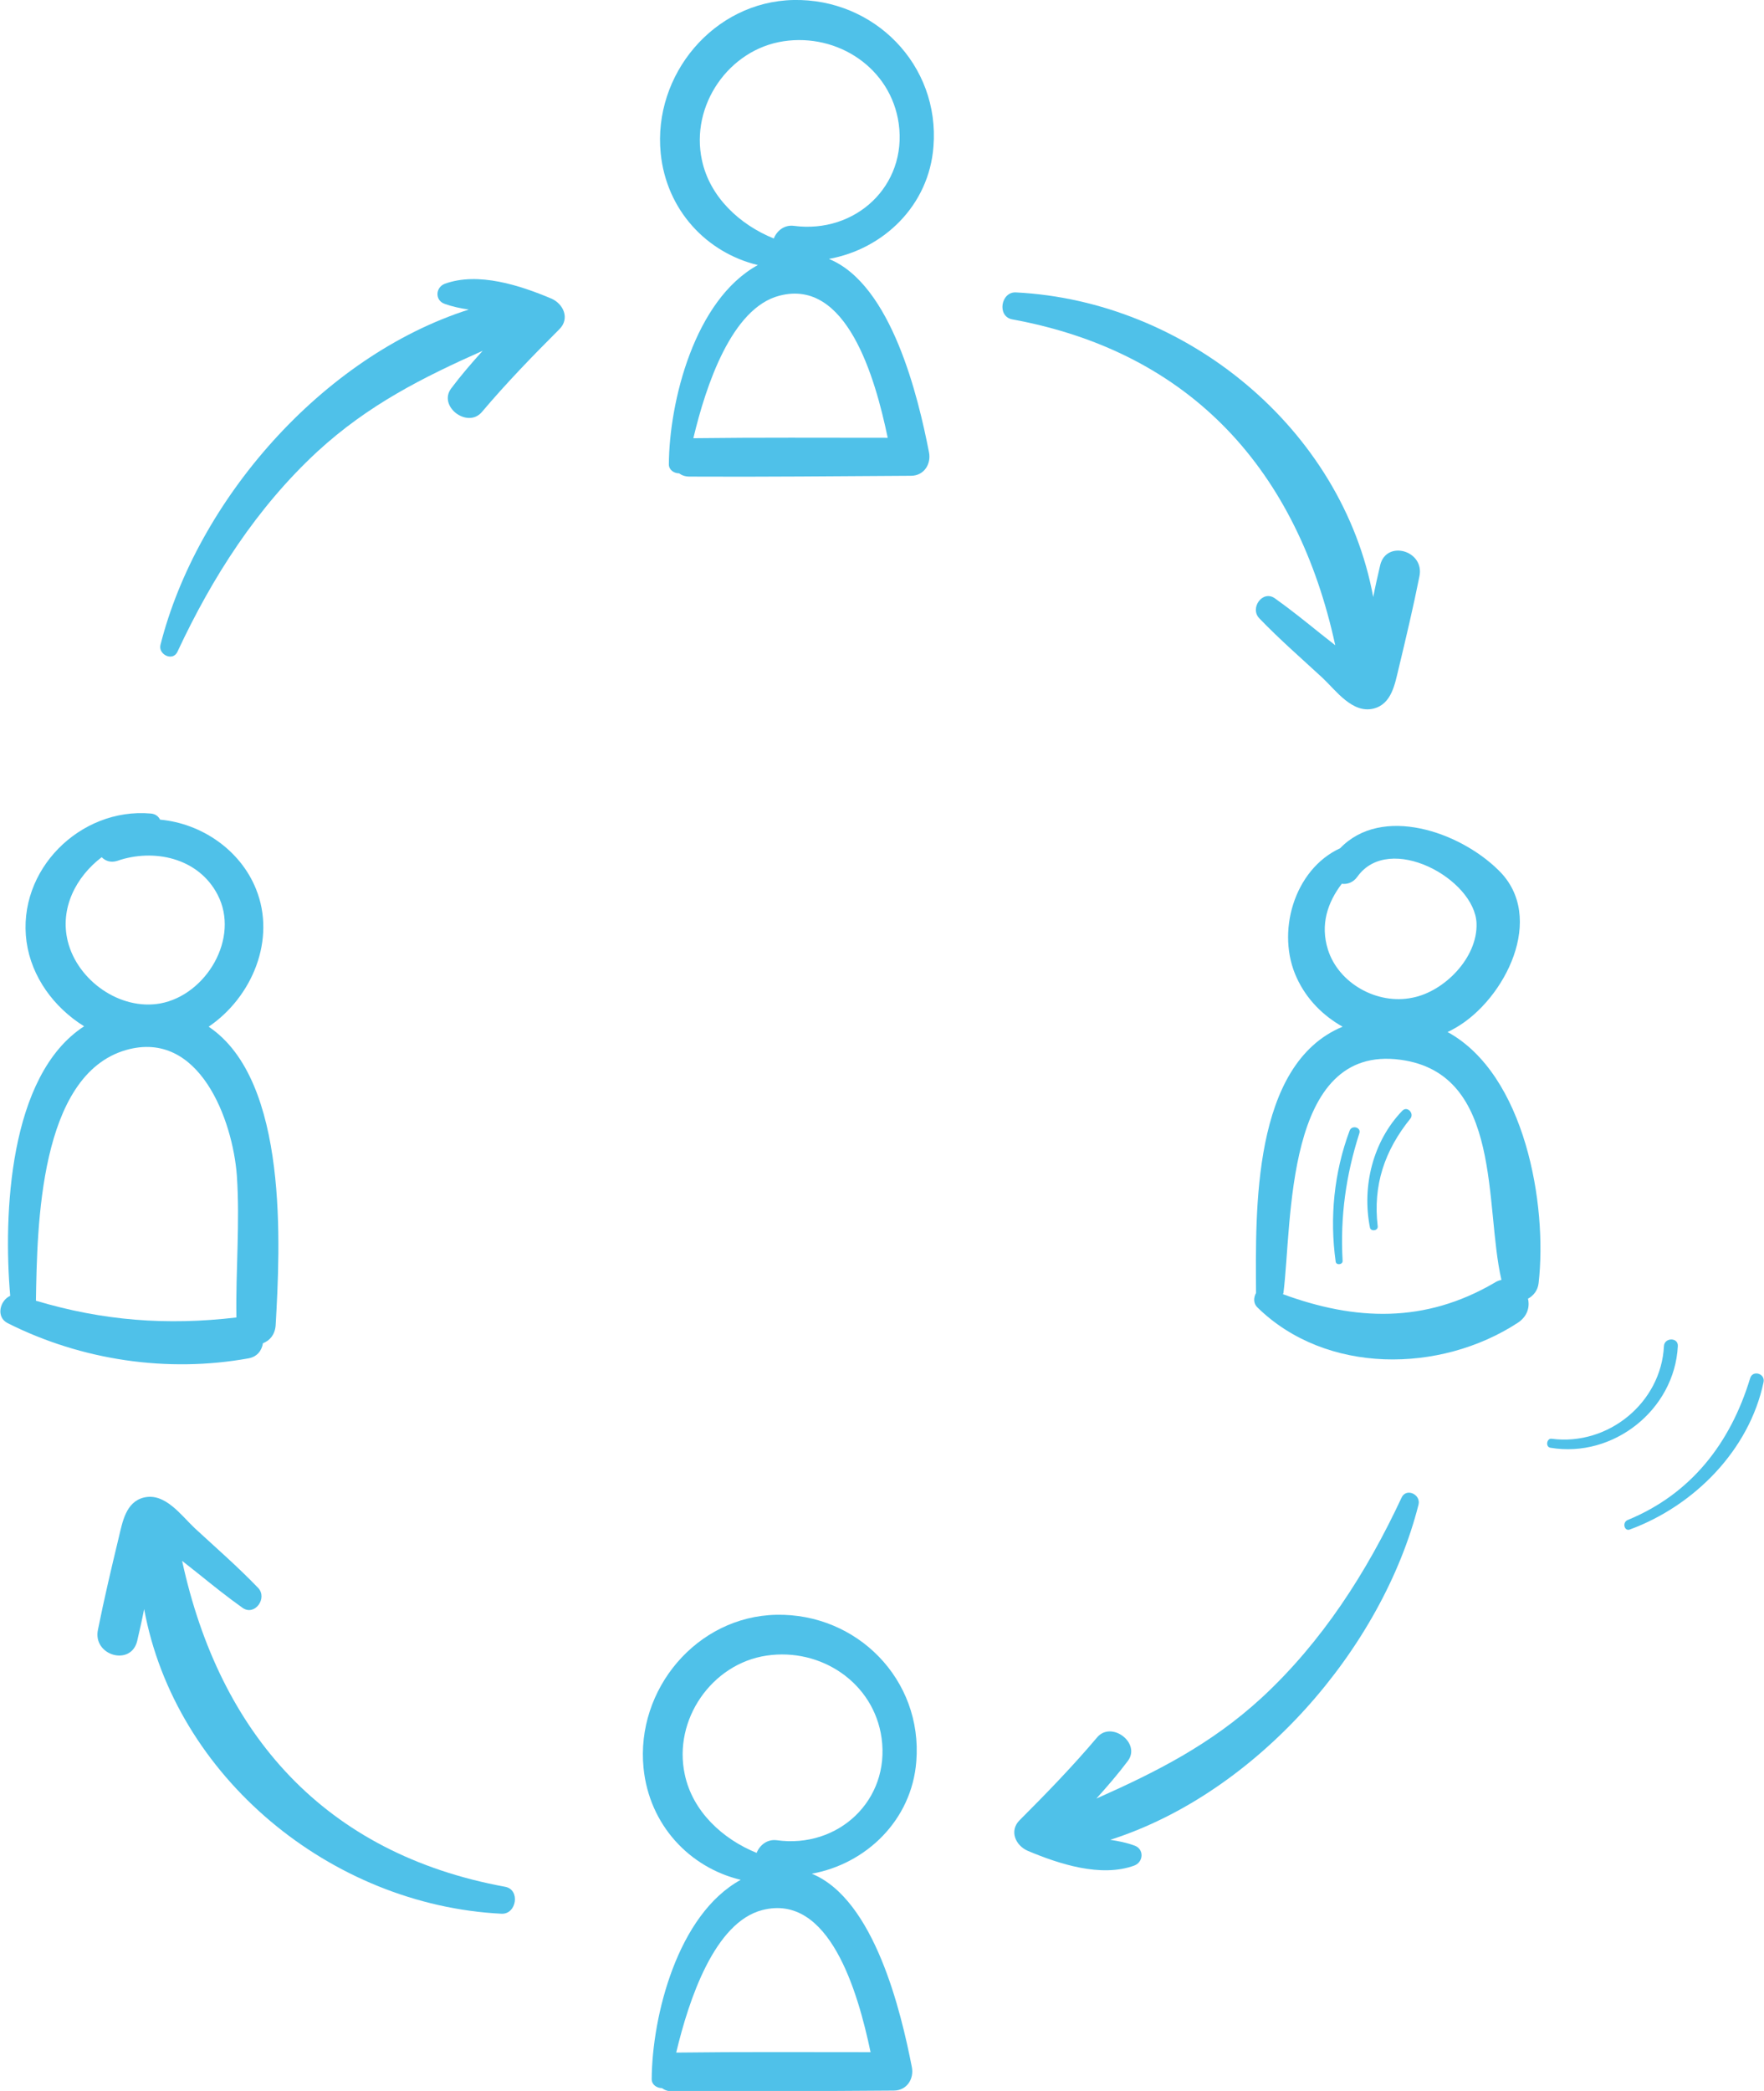 <?xml version="1.0" encoding="utf-8"?>
<!-- Generator: Adobe Illustrator 21.0.0, SVG Export Plug-In . SVG Version: 6.00 Build 0)  -->
<svg version="1.1" id="Vrstva_1" xmlns="http://www.w3.org/2000/svg" xmlns:xlink="http://www.w3.org/1999/xlink" x="0px" y="0px"
	 viewBox="0 0 432 512" style="enable-background:new 0 0 432 512;" xml:space="preserve">
<style type="text/css">
	.st0{fill:#4FC1E9;}
</style>
<g>
	<path class="st0" d="M228.6,35.9c1.6-20-14.5-36.3-34.3-35.9c-19.5,0.4-34.4,18.3-32.5,37.5c1.4,14,11.3,24.4,23.8,27.4
		c-15.5,8.5-21.7,33.4-21.8,48.8c0,1.4,1.3,2.2,2.5,2.2c0.7,0.5,1.5,0.8,2.6,0.8c18,0.1,36.1-0.1,54.2-0.2c3.2,0,5-2.9,4.4-5.8
		c-2.6-13.3-9.1-41-24.5-47.3C216.3,61,227.5,50.4,228.6,35.9z M217.4,107.2c-15.9,0-31.7-0.1-47.6,0.1c3.1-13,9.4-31.9,21.1-34.9
		C207.3,68.1,214.3,92.3,217.4,107.2z M194.4,55.3c-2.4-0.3-4.2,1.3-4.9,3.1c-8.4-3.4-15.7-10.2-17.6-19.2
		c-2.9-13.4,6.6-27.1,20-29.1c13.3-2,26.3,6.6,28.2,20.2C222.2,45.5,209.5,57.3,194.4,55.3z"/>
	<path class="st0" d="M224.4,431.3c1.6-20-14.5-36.3-34.3-35.9c-19.5,0.4-34.4,18.3-32.5,37.5c1.4,14,11.3,24.4,23.8,27.4
		c-15.5,8.5-21.7,33.4-21.8,48.8c0,1.4,1.3,2.2,2.5,2.2c0.7,0.5,1.5,0.8,2.6,0.8c18,0.1,36.1-0.1,54.2-0.2c3.2,0,5-2.9,4.4-5.8
		c-2.6-13.3-9.1-41-24.5-47.3C212.1,456.4,223.3,445.7,224.4,431.3z M213.2,502.5c-15.9,0-31.7-0.1-47.6,0.1
		c3.1-13,9.4-31.9,21.1-34.9C203.1,463.5,210.1,487.7,213.2,502.5z M190.2,450.6c-2.4-0.3-4.2,1.3-4.9,3.1
		c-8.4-3.4-15.7-10.2-17.6-19.2c-2.9-13.4,6.6-27.1,20-29.1c13.3-2,26.3,6.6,28.2,20.2C218,440.8,205.3,452.7,190.2,450.6z"/>
	<path class="st0" d="M39.3,157.9c8.9-35.2,39.5-70.6,75.5-82.1c-2-0.3-4-0.7-5.9-1.4c-2.4-0.8-2.3-4,0-4.9c8.2-3,18.5,0.4,26.1,3.6
		c3,1.3,4.6,4.9,2,7.5c-6.6,6.6-13,13.2-19,20.3c-3.5,4.1-10.8-1.4-7.5-5.8c2.4-3.2,5-6.2,7.7-9.2c-14.6,6.5-28,13.2-40.5,24.7
		c-14.8,13.7-25.7,30.7-34.2,48.9C42.4,162.1,38.7,160.3,39.3,157.9z"/>
	<path class="st0" d="M347.4,368.4c-8.9,35.2-39.5,70.6-75.5,82.1c2,0.3,4,0.7,5.9,1.4c2.4,0.8,2.3,4,0,4.9
		c-8.2,3-18.5-0.4-26.1-3.6c-3-1.3-4.6-4.9-2-7.5c6.6-6.6,13-13.2,19-20.3c3.5-4.1,10.8,1.4,7.5,5.8c-2.4,3.2-5,6.2-7.7,9.2
		c14.6-6.5,28-13.2,40.5-24.7c14.8-13.7,25.7-30.7,34.2-48.9C344.3,364.2,348,365.9,347.4,368.4z"/>
	<path class="st0" d="M338,138.4c-0.6,2.6-1.2,5.2-1.7,7.8c-7.6-41.2-45.8-72.5-87.5-74.6c-3.7-0.2-4.7,5.9-0.9,6.6
		c44.2,8.1,69.9,37.4,79.1,79.8c-1.3-1-2.5-2-3.8-3c-3.6-2.9-7.2-5.8-11-8.5c-3-2.1-6.2,2.4-3.8,4.9c4.9,5.1,10.3,9.8,15.5,14.6
		c3.3,3.1,7.3,8.8,12.5,7.5c4.4-1.1,5.2-6,6.1-9.7c1.8-7.5,3.6-15.1,5.1-22.6C349,134.8,339.5,132.1,338,138.4z"/>
	<path class="st0" d="M33.6,401.8c0.6-2.6,1.2-5.2,1.7-7.8c7.6,41.2,45.8,72.5,87.5,74.6c3.7,0.2,4.7-5.9,0.9-6.6
		c-44.2-8.1-69.9-37.4-79.1-79.8c1.3,1,2.5,2,3.8,3c3.6,2.9,7.2,5.8,11,8.5c3,2.1,6.2-2.4,3.8-4.9c-4.9-5.1-10.3-9.8-15.5-14.6
		c-3.3-3.1-7.3-8.8-12.5-7.5c-4.4,1.1-5.2,6-6.1,9.7c-1.8,7.5-3.6,15.1-5.1,22.6C22.6,405.4,32.1,408.1,33.6,401.8z"/>
	<path class="st0" d="M51.1,251.4c10.6-7.2,16.6-21.3,11.6-33.7c-3.9-9.7-13.5-16.1-23.5-17c-0.4-0.8-1.1-1.4-2.3-1.5
		c-17.3-1.5-32.8,13.9-30.4,31.4c1.2,8.6,6.7,16.1,14.1,20.7c-18.5,12-19.8,46.3-18.1,66c-2.5,1.1-3.6,5.2-0.6,6.7
		c18.1,9.1,39.1,12.2,59,8.6c2.1-0.4,3.2-1.9,3.5-3.7c1.6-0.6,2.9-2,3.1-4.3C68.6,305.4,70.8,264.6,51.1,251.4z M16.6,230.5
		c-2-8.1,2-15.8,8.3-20.6c0.9,0.9,2.2,1.4,3.8,0.9c8.9-3.1,19.9-0.8,24.6,8.3c5.5,10.6-2.8,24.5-14,26.6
		C29.4,247.5,19,240.1,16.6,230.5z M8.8,318.5c0.3-18.2,0.8-55.3,22.1-61.4c18-5.1,26.1,17.3,27.1,30.7c0.8,11.6-0.3,23.2-0.1,34.8
		C40.8,324.6,25.2,323.4,8.8,318.5z"/>
	<path class="st0" d="M354.5,252.7c0.7-0.3,1.4-0.7,2.1-1.1c11.9-6.9,22.2-27,10.4-38.5c-9.6-9.5-28.6-16-38.8-5.4
		c-11.3,5.2-15.8,20.7-10.6,31.8c2.4,5.2,6.4,9.2,11.2,11.9c-22.2,9.2-21.3,45.1-21.2,65.2c-0.6,1.1-0.7,2.5,0.3,3.5
		c16.8,16.5,44.8,16.2,63.8,3.8c2.3-1.5,3-3.8,2.5-5.9c1.3-0.7,2.4-2,2.6-3.8C379,295,373.5,263.1,354.5,252.7z M325.2,232.5
		c-1.9-6.1-0.1-11.5,3.4-16.1c1.3,0.2,2.8-0.3,3.8-1.7c7.8-11,28.8,0.5,29.2,11.4c0.3,8.4-7.9,16.7-15.7,18.2
		C337.3,246.1,327.8,240.8,325.2,232.5z M314.2,316.9c0-0.1,0-0.1,0.1-0.2c2.2-17.3,0.2-61.1,28.7-57.2
		c25.1,3.4,20.5,35.9,24.7,53.9c-0.5,0.1-1.1,0.3-1.7,0.7C348.9,324.1,331.9,323.4,314.2,316.9z"/>
	<path class="st0" d="M330.5,276.9c-3.8,10.2-4.9,21.3-3.4,32c0.1,1,1.8,0.8,1.7-0.2c-0.6-10.8,0.8-20.9,4.1-31.2
		C333.4,276,331,275.4,330.5,276.9z"/>
	<path class="st0" d="M343.4,272c-7.2,7.5-9.9,18.5-7.9,28.6c0.2,1,2,0.8,1.9-0.3c-1.2-10.1,1.7-18.6,8-26.4
		C346.4,272.6,344.6,270.7,343.4,272z"/>
	<path class="st0" d="M407.5,329.6c-0.7,13.9-13.7,24.5-27.5,22.7c-1.2-0.2-1.6,2-0.3,2.2c15.4,2.6,30.4-9.3,31.2-24.9
		C411,327.4,407.6,327.5,407.5,329.6z"/>
	<path class="st0" d="M428.6,337.5c-4.8,15.8-14.4,28.3-30,34.7c-1.4,0.6-0.8,2.9,0.6,2.3c15.7-5.8,29.2-19.4,32.7-36.1
		C432.3,336.3,429.2,335.4,428.6,337.5z"/>
</g>
</svg>
